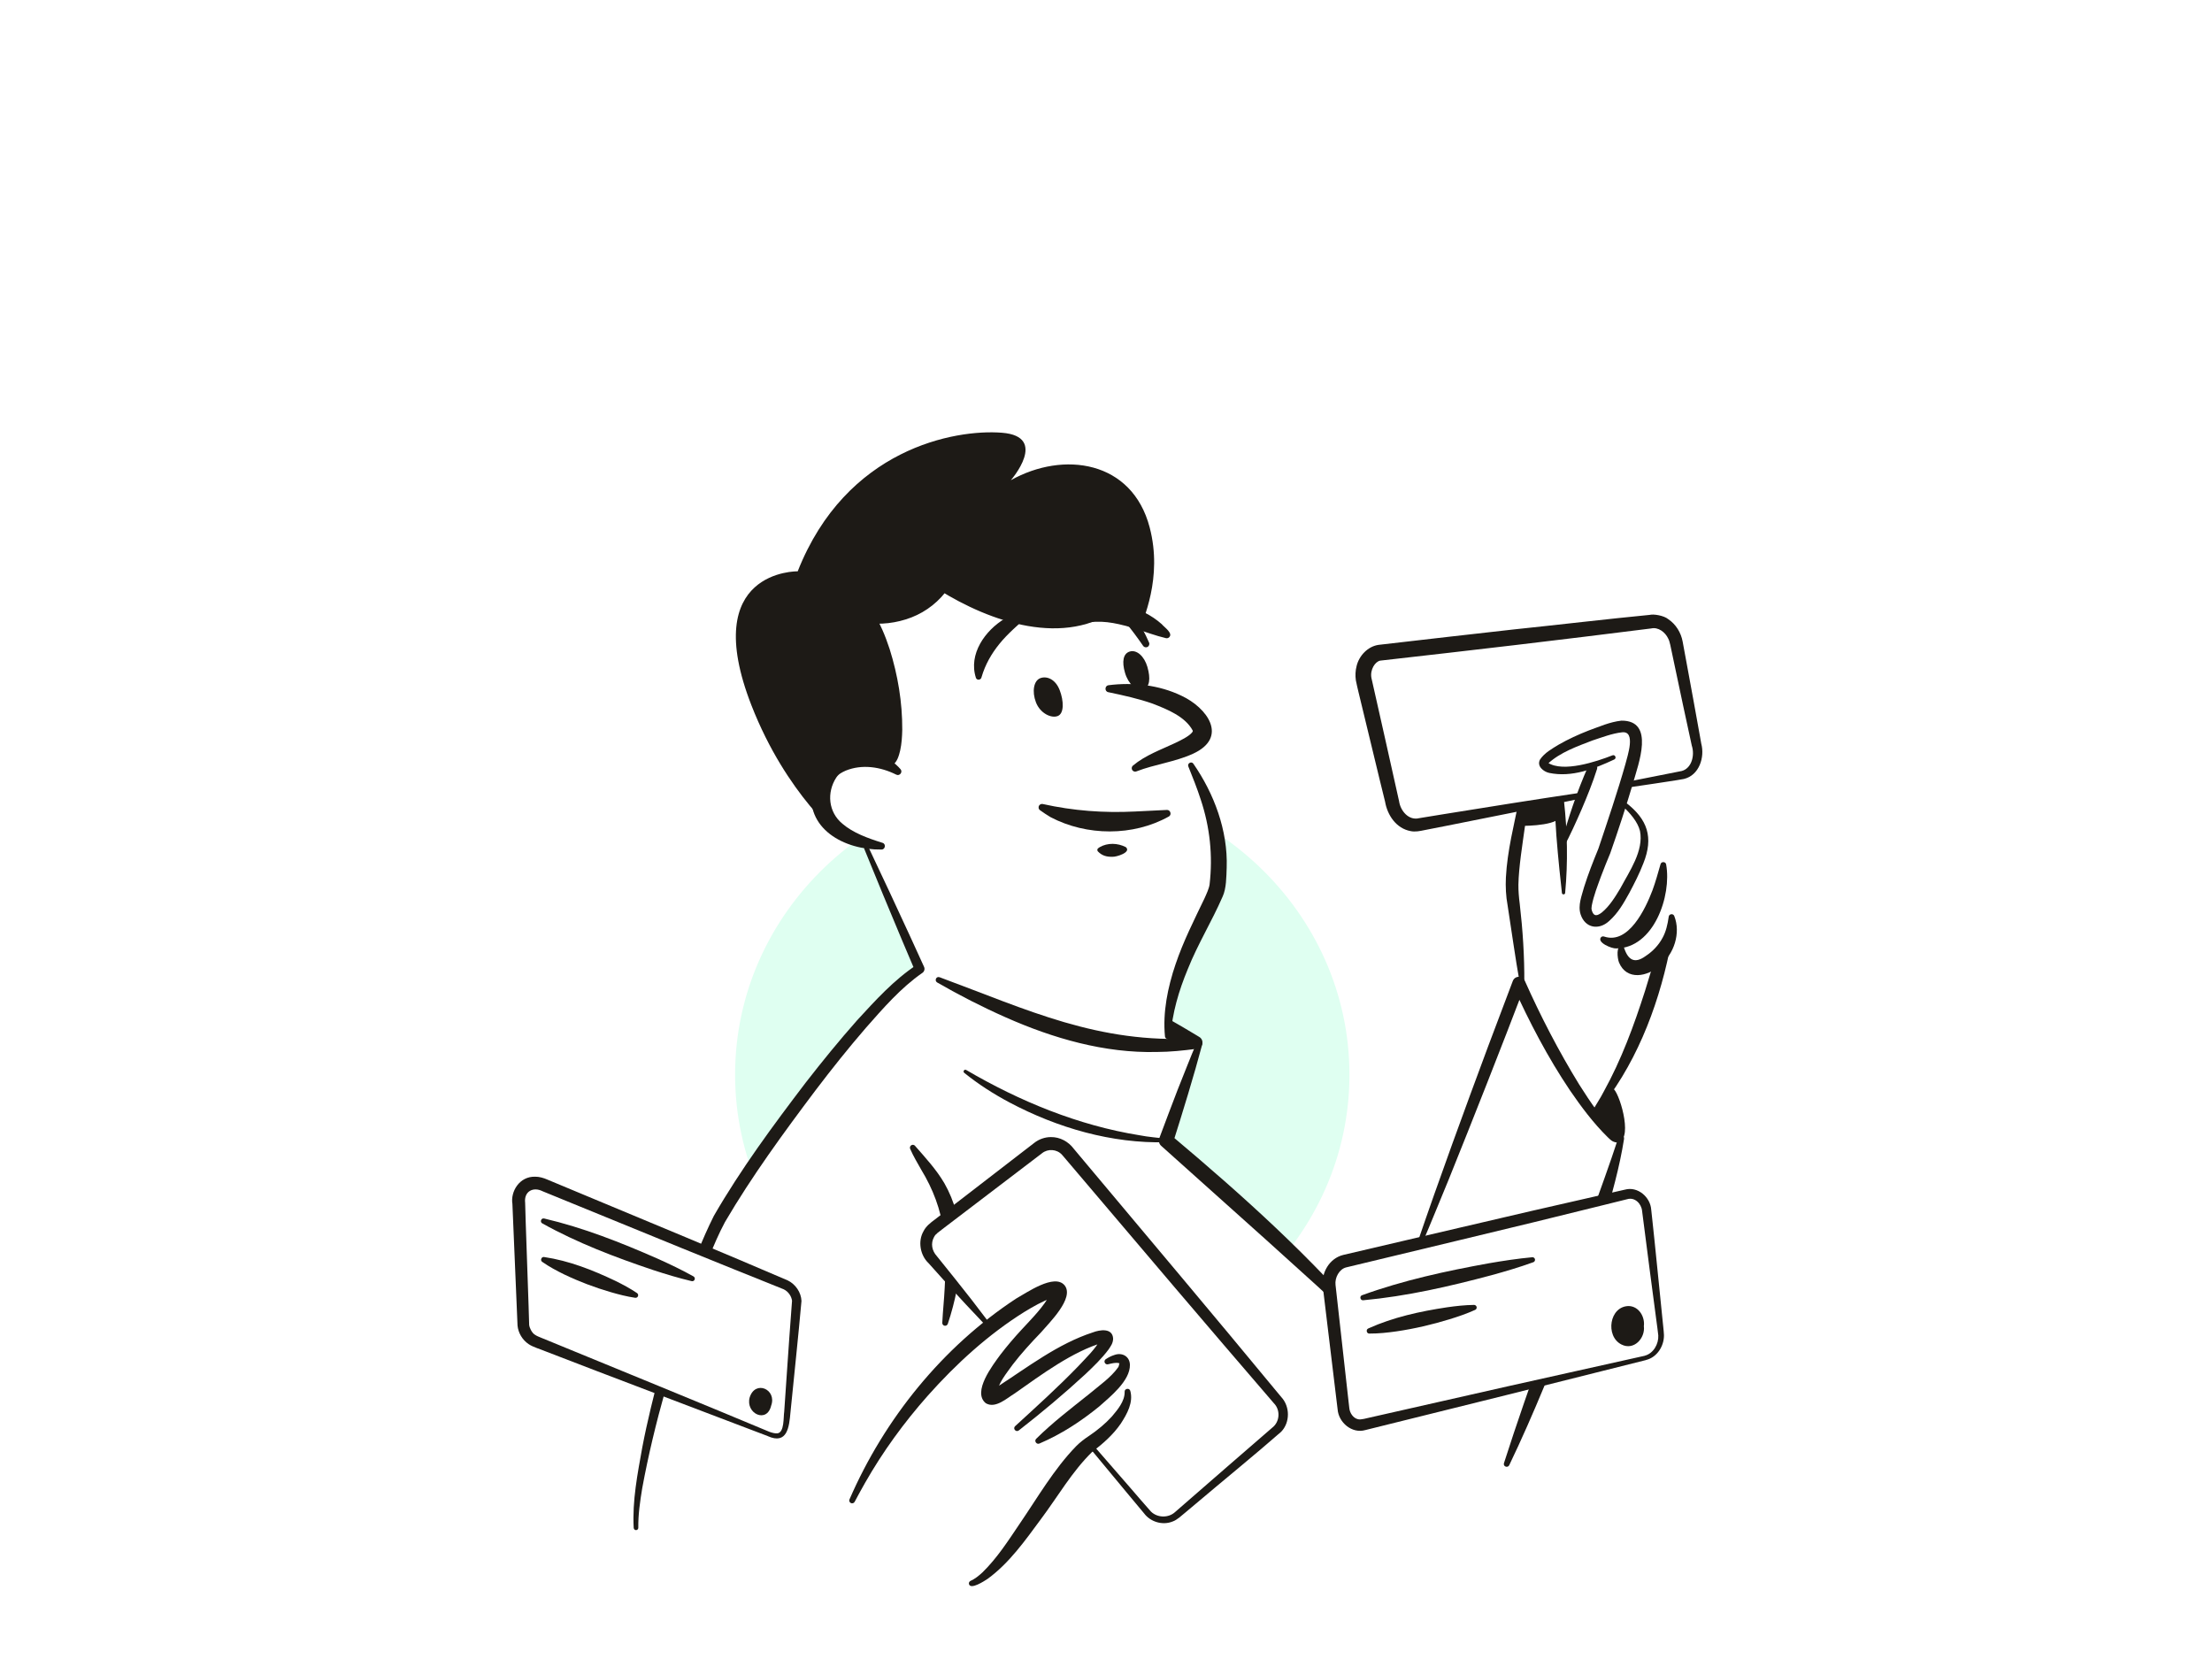 <svg width="400" height="300" viewBox="0 0 400 300" fill="none" xmlns="http://www.w3.org/2000/svg">
<g clip-path="url(#clip0_71_14637)">
<g filter="url(#filter0_g_71_14637)">
<ellipse cx="188.475" cy="194.336" rx="55.547" ry="53.132" fill="#DFFFF1"/>
</g>
<g clip-path="url(#clip1_71_14637)">
<path d="M300.086 160.565C300.816 157.519 300.512 153.733 297.426 152.347C297.345 150.868 296.965 149.412 296.248 148.079C295.589 146.862 294.463 145.842 293.191 145.51L294.585 139.681C294.889 138.417 295.25 137.154 295.484 135.878C295.705 134.661 295.571 133.409 294.521 132.599C292.666 131.173 289.854 132.559 287.964 133.24C285.526 134.119 283.134 135.133 280.807 136.268C279.272 137.014 280.375 139.297 281.932 138.93C284.383 138.347 286.868 138.08 289.388 138.132C289.423 138.132 289.534 138.132 289.65 138.144C289.534 138.458 289.37 138.848 289.359 138.872C288.869 139.972 288.349 141.055 287.807 142.133C286.722 144.282 285.555 146.39 284.365 148.486C283.799 149.482 283.245 150.49 282.644 151.474C282.592 151.561 282.539 151.643 282.487 151.73C282.096 148.958 281.816 146.174 281.536 143.379C281.448 142.529 281.308 141.708 280.76 141.02C280.171 140.281 279.208 139.885 278.269 140.071C276.391 140.432 276.286 142.622 275.942 144.142C274.296 151.387 273.083 158.701 274.477 166.091C274.845 168.036 275.16 169.9 275.066 171.886C274.967 173.924 274.763 175.916 275.201 177.931C275.224 178.047 275.265 178.152 275.306 178.251C271.841 183.51 270.785 188.757 268.282 194.528C266.882 197.754 265.575 201.744 264.286 205.016C262.909 208.499 261.247 211.551 260.407 215.184C259.94 217.211 258.564 219.476 258.097 221.503C257.916 222.295 257.554 223.244 257.7 224.083C255.548 226.593 253.016 228.754 250.397 230.769C248.921 231.904 247.451 233.115 245.858 234.076C245.286 234.42 244.662 234.717 244.021 234.874C248.559 247.5 252.59 260.382 258.494 272.326C265.82 270.759 270.621 269.379 270.971 268.5C271.811 266.357 277.248 253.9 277.802 251.67C279.984 242.899 283.77 234.682 286.646 226.139C287.848 222.575 288.909 218.964 289.843 215.318C291.4 213.012 292.584 210.485 293.284 207.777C293.483 207.008 293.331 206.1 293.302 205.296C293.267 204.259 293.028 203.665 292.269 203.071C291.138 202.192 289.977 201.359 288.775 200.59C294.276 193.078 296.423 183.882 298.371 174.902C299.456 174.343 300.401 173.621 300.996 172.497C301.685 171.193 301.941 169.696 302.011 168.24C302.14 165.573 301.446 162.865 300.098 160.559L300.086 160.565Z" fill="white"/>
<path d="M292.625 135.325C292.555 135.715 292.45 136.105 292.351 136.495C292.018 135.93 291.453 135.54 290.764 135.36C290.869 135.325 290.968 135.29 291.073 135.255C291.412 135.15 292.339 134.795 292.672 134.876C292.66 135.028 292.654 135.167 292.625 135.325Z" fill="white"/>
<path d="M291.073 135.249C290.968 135.284 290.869 135.319 290.764 135.354C291.453 135.535 292.018 135.925 292.351 136.49C292.45 136.099 292.549 135.715 292.625 135.319C292.654 135.162 292.66 135.028 292.672 134.871C292.339 134.789 291.412 135.138 291.073 135.249Z" fill="white"/>
<path d="M256.329 224.694C260.237 213.245 264.898 200.503 269.122 189.158L273.567 177.383C273.795 176.783 274.465 176.48 275.066 176.708C275.375 176.824 275.603 177.057 275.725 177.337C278.59 183.766 281.874 190.108 285.566 196.112C287.597 199.303 289.755 202.559 292.427 205.15C292.403 205.15 292.316 205.162 292.281 205.197C292.24 205.226 292.258 205.232 292.281 205.197C292.654 204.376 292.549 203.316 292.491 202.332C292.31 200.701 292.024 198.837 291.19 197.446C290.869 197.02 291.517 196.537 291.838 196.951C293.127 198.313 295.437 206.688 292.258 206.589C291.476 206.449 291.207 206.082 290.723 205.639C288.116 203.071 285.946 200.159 283.91 197.189C279.879 191.203 276.565 184.837 273.59 178.268L275.749 178.222C271.578 189.182 266.328 202.495 261.941 213.367C260.331 217.246 258.767 221.136 257.117 224.997C257.023 225.207 256.778 225.306 256.568 225.218C256.37 225.131 256.271 224.904 256.335 224.706L256.329 224.694Z" fill="#1D1A16"/>
<path d="M293.687 205.907C292.87 211.125 291.435 216.145 289.942 221.188C286.897 231.188 283.251 240.983 279.267 250.639C277.266 255.461 275.177 260.248 272.914 264.959C272.657 265.495 271.777 265.209 271.963 264.586C276.548 250.26 282.434 234.635 287.515 220.391C289.254 215.505 291.068 210.607 292.66 205.703C292.818 205.115 293.769 205.237 293.681 205.913L293.687 205.907Z" fill="#1D1A16"/>
<path d="M276.134 139.745C276.758 143.012 276.14 146.25 275.755 149.465C275.311 152.668 274.64 156.785 274.576 159.965C274.565 161.083 274.664 162.265 274.81 163.377C275.364 168.159 275.679 172.951 275.644 177.762C275.644 178.233 274.915 178.321 274.833 177.826C274.022 173.289 273.328 168.246 272.616 163.674C272.319 162.108 272.231 160.302 272.313 158.701C272.57 153.797 273.789 149.185 274.734 144.456C275.037 142.907 275.317 141.352 275.317 139.827C275.317 139.349 276.04 139.25 276.14 139.739L276.134 139.745Z" fill="#1D1A16"/>
<path d="M290.111 169.37C294.492 170.808 297.549 164.35 298.815 161.007C299.375 159.493 299.807 157.909 300.279 156.267C300.419 155.743 301.224 155.789 301.294 156.331C302.315 161.968 299.072 171.461 292.252 171.507C291.476 171.565 288.688 170.43 289.528 169.469C289.691 169.317 289.919 169.288 290.105 169.37H290.111Z" fill="#1D1A16"/>
<path d="M293.698 171.437C294.428 173.639 295.624 174.302 297.56 172.899C298.849 172.055 299.934 170.931 300.658 169.562C301.253 168.473 301.556 167.198 301.755 165.782C301.801 165.241 302.589 165.142 302.764 165.654C303.971 168.7 302.735 172.55 300.156 174.588C297.974 176.614 294.142 177.401 292.759 174.023C292.468 173.283 292.193 170.861 293.325 171.076C293.512 171.129 293.646 171.268 293.698 171.437Z" fill="#1D1A16"/>
<path d="M301.877 172.072C299.719 182.49 295.554 193.113 288.618 201.283C288.32 201.627 287.749 201.237 287.988 200.835C288.653 199.676 289.405 198.587 290.006 197.399C293.197 191.639 295.478 185.425 297.479 179.171C298.261 176.655 299.036 174.099 299.707 171.583C300.098 170.232 302.111 170.674 301.883 172.078L301.877 172.072Z" fill="#1D1A16"/>
<path d="M285.514 143.944L256.504 149.156C254.486 149.511 252.444 147.904 251.884 145.516L246.693 123.276C246.115 120.801 247.358 118.442 249.44 118.052L298.465 112.432C300.489 112.054 302.554 113.661 303.114 116.06L306.859 134.975C307.448 137.474 306.183 139.85 304.065 140.217L293.74 142.01" fill="white"/>
<path d="M285.602 144.456C277.896 146.099 269.326 147.787 261.55 149.337L257.537 150.123C256.772 150.286 255.892 150.461 255.092 150.292C252.491 149.82 250.881 147.415 250.466 144.969L249.492 141.003C248.547 137.049 246.599 129.088 245.654 125.128C245.526 124.54 245.281 123.614 245.181 123.02C245.059 122.169 245.094 121.284 245.321 120.422C245.765 118.594 247.305 116.911 249.265 116.614C255.378 115.903 267.664 114.494 273.777 113.818C280.993 113.073 291.184 111.873 298.313 111.192C299.024 111.005 300.874 111.302 301.667 111.96C303.073 112.898 303.977 114.412 304.275 116.008C304.42 116.823 304.852 119.112 305.004 119.962C305.366 121.913 307.11 131.406 307.407 133.147L307.641 134.469C308.306 136.938 307.267 140.217 304.49 140.863C302.98 141.143 300.67 141.463 299.13 141.708L293.821 142.494C293.541 142.535 293.284 142.342 293.244 142.069C293.203 141.801 293.384 141.545 293.646 141.492L304.117 139.419C305.92 138.93 306.503 136.571 305.931 134.836C305.325 132.18 303.44 123.235 302.845 120.428L302.291 117.807C302.14 117.178 301.982 116.037 301.667 115.478C301.13 114.307 299.847 113.352 298.593 113.644C291.534 114.54 281.273 115.787 274.104 116.637C268.002 117.365 255.699 118.774 249.591 119.461C248.693 119.619 247.707 121.08 247.999 122.6C249.498 129.315 251.528 138.178 252.998 144.887C253.243 146.623 254.742 148.428 256.627 147.951L257.128 147.869L261.165 147.211C269.005 145.941 277.598 144.573 285.409 143.414C286.057 143.321 286.243 144.293 285.596 144.439L285.602 144.456Z" fill="#1D1A16"/>
<path d="M293.984 145.12C297.934 148.143 299.054 151.415 297.175 156.109C296.446 158.002 295.536 159.772 294.609 161.514C293.594 163.342 292.608 165.107 290.974 166.557C289.143 168.246 286.652 167.85 285.835 165.375C285.281 163.727 286.051 161.927 286.453 160.407C287.188 158.06 288.104 155.742 289.038 153.465C290.665 148.62 292.544 143.064 293.926 138.173C294.288 136.711 295.886 132.139 293.319 132.425C291.523 132.623 289.691 133.339 287.958 133.904C285.176 134.975 282.137 136.047 279.943 138.068L279.902 138.114C279.902 138.108 279.914 138.091 279.914 138.062C279.926 138.009 279.908 137.934 279.897 137.922C282.656 139.727 288.647 137.742 291.587 136.588C292.065 136.402 292.38 137.101 291.919 137.334C288.297 139.029 284.237 140.624 280.147 139.768C279.144 139.559 277.832 138.551 278.491 137.34C279.313 136.123 280.667 135.389 281.839 134.667C283.595 133.659 285.421 132.826 287.282 132.098C289.242 131.4 291.097 130.549 293.203 130.316C299.345 130.264 296.248 138.19 295.297 141.632C294.031 145.883 292.654 150.111 291.184 154.292C290.636 155.591 290.047 157.064 289.551 158.375C288.915 160.11 288.18 161.985 287.842 163.762C287.778 164.175 287.76 164.338 287.871 164.705C288.221 165.806 288.869 165.619 289.679 164.99C291.039 163.878 292.089 162.183 293.01 160.634C294.667 157.53 297.269 153.844 296.563 150.268C296.131 148.562 294.801 147.094 293.43 145.755C293.045 145.394 293.576 144.8 293.984 145.132V145.12Z" fill="#1D1A16"/>
<path d="M282.177 153.099C283.502 148.108 285.135 143.21 287.229 138.487C287.667 137.549 289.096 138.097 288.787 139.087C288.005 141.55 287.037 143.944 286.022 146.32C284.995 148.69 283.927 151.043 282.714 153.326C282.557 153.634 282.067 153.425 282.177 153.099Z" fill="#1D1A16"/>
<path d="M282.813 144.794C283.432 150.332 283.548 155.929 283.029 161.479C283 161.817 282.475 161.817 282.446 161.479C282.283 160.099 282.143 158.718 282.003 157.338C281.594 153.203 281.209 149.063 281.145 144.905C281.145 143.868 282.679 143.758 282.813 144.794Z" fill="#1D1A16"/>
<path d="M287.713 201.499L291.225 196.7C291.225 196.7 291.733 198.267 292.38 199.816C293.028 201.365 293.611 205.447 292.38 205.639C291.149 205.832 287.713 201.499 287.713 201.499Z" fill="#1D1A16"/>
<path d="M279.809 144.852L275.113 145.813L274.611 149.348C274.611 149.348 280.847 149.476 282.043 147.892L281.979 144.579L279.803 144.852H279.809Z" fill="#1D1A16"/>
<path d="M269.624 269.583C221.941 284.975 170.717 285.528 121.412 278.982L127.392 272.984C127.345 272.297 126.89 271.266 126.721 271.021C126.044 269.926 125.245 269.268 124.312 268.896C128.442 269.862 133.05 270.456 137.39 271.114C156.897 273.828 176.521 276.047 196.134 277.858C210.723 279.122 225.488 280.461 240.101 280.199C242.253 280.019 244.161 281.679 244.213 283.851C244.167 287.438 241.016 287.706 238.327 288.434C222.798 292.213 206.645 294.45 190.668 292.767C188.328 292.452 188.55 289.075 190.878 289.028C199.109 289.057 207.311 288.108 215.39 286.553C223.428 285.045 231.414 282.96 239.161 280.374L240.556 287.753C220.354 289.232 200.555 287.857 180.5 286.425C163.087 284.992 145.72 283.245 128.43 280.578C125.817 280.124 123.221 279.786 120.625 278.936C118.694 278.278 116.88 276.495 116.745 274.073C116.524 271.138 118.723 268.575 121.669 268.354C134.211 269.653 146.724 271.336 159.26 272.174C195.854 275.104 232.64 273.129 268.667 265.879C270.942 265.466 271.957 268.762 269.618 269.583H269.624Z" fill="white"/>
<path d="M242.498 234.967C241.203 232.708 238.677 231.438 236.361 230.268C234.909 229.534 233.666 228.695 232.552 227.501C231.42 226.29 230.417 224.974 229.174 223.873C228.842 223.582 228.474 223.477 228.124 223.495C226.608 222.05 225.103 220.594 223.702 219.034C221.923 217.048 220.418 214.829 218.61 212.872C217.606 211.783 216.492 210.787 215.25 209.978C214.526 209.506 213.751 209.145 212.951 208.813C212.502 208.627 212 208.464 211.534 208.266C211.557 208.173 211.58 208.079 211.61 207.992C211.72 207.631 211.825 207.264 211.936 206.897C212.164 206.123 212.385 205.348 212.607 204.568C213.033 203.059 213.441 201.545 213.832 200.025C214.614 196.985 215.326 193.934 215.967 190.865C216.154 189.98 215.559 188.984 214.561 189.025L210.875 189.164C212.129 184.826 212.502 180.283 212.012 175.805C213.156 173.656 214.497 171.606 215.874 169.603C217.898 166.644 220.016 163.54 220.71 159.959C221.492 155.94 220.302 152.062 218.907 148.323C217.793 145.33 216.796 142.325 216.002 139.256C214.439 136.775 214.789 136.513 214.305 135.54C213.809 134.539 215.88 135.214 215.005 134.533C215.471 134.294 215.938 134.049 216.405 133.811C217.128 133.438 217.28 132.489 216.93 131.819C216.411 130.823 215.477 130.462 214.509 130.037C213.791 129.722 213.231 129.222 212.782 128.581C211.528 126.787 210.81 124.569 209.953 122.571C208.961 120.265 207.993 117.953 206.984 115.658C206.19 113.859 205.152 111.984 203.361 111.011C201.424 109.957 199.272 110.272 197.166 110.266C196.268 110.266 195.363 110.19 194.605 109.66C193.852 109.136 193.292 108.332 192.697 107.645C191.338 106.078 189.582 105.024 187.529 104.658C185.423 104.285 183.323 104.46 181.223 104.757C176.171 105.473 171.143 106.393 166.108 107.214C164.819 107.424 163.53 107.633 162.235 107.849C161.173 108.024 160.135 108.21 159.149 108.664C157.078 109.608 156.174 111.675 155.911 113.818C155.637 116.072 155.894 118.419 156.256 120.649C156.635 122.984 157.276 125.267 158.087 127.492C158.916 129.757 159.913 131.97 161.016 134.113C161.197 134.469 161.395 134.812 161.523 135.191C161.57 135.331 161.634 135.534 161.652 135.639C161.652 135.663 161.64 135.796 161.64 135.878C161.5 135.913 161.348 135.925 161.208 135.942C160.555 136.012 159.902 136.082 159.248 136.146C157.049 136.379 154.751 136.449 152.604 136.996C150.79 137.462 149.04 138.452 148.281 140.24C146.455 144.549 151.105 149.051 154.465 151.002C155.258 151.462 156.098 151.841 156.956 152.161C156.821 152.51 156.821 152.935 157.037 153.384C160.45 160.524 163.536 167.821 166.289 175.24C161.407 179.742 156.921 184.657 152.645 189.729C147.768 195.512 142.979 201.411 138.434 207.451C136.153 210.479 134.012 213.612 132.157 216.92C130.297 220.233 128.698 223.681 127.257 227.198C124.37 234.268 122.176 241.618 120.234 248.996C117.97 257.598 116.18 266.322 114.849 275.121C114.809 275.395 114.826 275.674 114.896 275.925C114.838 276.076 114.803 276.233 114.803 276.391C114.803 277.241 115.474 277.771 116.261 277.847C135.961 279.71 155.672 281.574 175.43 282.738C190.166 283.612 236.116 277.119 258.493 272.337C266.666 252.875 256.726 242.177 244.021 234.886C243.519 235.014 243.005 235.06 242.504 234.973L242.498 234.967Z" fill="white"/>
<path d="M160.228 137.619C161.716 137.782 161.453 133.17 161.383 132.005C161.016 127.329 159.954 122.635 158.42 118.209C157.632 116.019 156.676 113.865 155.416 112.077C154.978 111.454 155.13 110.592 155.754 110.155C156.343 109.73 156.927 109.986 157.609 109.998C160.882 110.155 164.312 109.357 166.914 107.325C167.841 106.597 168.658 105.729 169.364 104.762C169.784 104.163 170.618 104.017 171.219 104.425C179.858 109.992 192.143 115.076 201.774 109.054C202.241 108.74 202.854 109.433 202.346 109.852C192.639 117.26 179.006 112.444 169.702 106.614L171.557 106.277C169.947 108.687 167.538 110.592 164.837 111.64C162.113 112.7 159.202 113.02 156.308 112.63L157.662 110.475C159.178 112.653 160.094 115.012 160.876 117.371C162.363 122.105 163.18 126.991 163.157 131.953C163.128 133.193 163.058 134.445 162.783 135.703C162.544 136.682 162.247 137.852 161.267 138.464C160.847 138.703 160.316 138.714 159.925 138.563C159.324 138.341 159.616 137.445 160.234 137.613L160.228 137.619Z" fill="#1D1A16"/>
<path d="M152.172 151.59C152.172 151.59 142.226 143.775 135.897 127.579C126.283 102.969 144.25 103.312 144.25 103.312C153 81.142 172.636 77.578 181.182 78.253C189.722 78.929 182.792 86.837 182.792 86.837C192.312 81.503 204.732 83.261 207.899 95.38C210.297 104.535 206.663 112.106 205.957 114.243L202.06 109.45C202.06 109.45 192.919 117.761 170.46 105.514C170.46 105.514 167.322 112.088 156.886 111.32C156.886 111.32 165.828 125.733 160.969 138.365C160.969 138.365 153.327 135.208 150.311 138.959C147.295 142.709 148.048 146.879 152.178 151.59H152.172Z" fill="#1D1A16"/>
<path d="M207.491 120.626C208.081 122.641 207.929 124.318 206.71 124.673C205.491 125.029 204.026 123.678 203.437 121.663C202.848 119.648 203.093 118.168 204.312 117.813C205.531 117.458 206.908 118.611 207.497 120.626H207.491Z" fill="#1D1A16"/>
<path d="M191.624 124.79C192.377 126.752 192.453 129.03 191.262 129.484C190.072 129.938 188.083 128.965 187.331 127.003C186.578 125.04 186.934 123.084 188.118 122.635C189.302 122.187 190.872 122.833 191.624 124.796V124.79Z" fill="#1D1A16"/>
<path d="M200.45 123.91C204.843 123.351 209.556 123.841 213.64 125.809C218.289 127.964 222.168 133.298 215.792 136.274C212.485 137.794 208.851 138.196 205.525 139.483C205.205 139.623 204.825 139.471 204.697 139.145C204.598 138.895 204.674 138.615 204.866 138.446C207.141 136.542 209.971 135.563 212.543 134.341C213.552 133.851 214.877 133.228 215.542 132.483C215.699 132.25 215.722 132.267 215.67 132.087C214.322 129.577 211.079 128.266 208.448 127.247C205.91 126.351 203.198 125.751 200.409 125.168C199.721 125.04 199.756 123.992 200.45 123.916V123.91Z" fill="#1D1A16"/>
<path d="M215.804 138.114C219.537 143.495 222.051 150.181 221.824 156.878C221.76 158.59 221.771 160.646 221.089 162.131C219.135 166.627 216.597 170.721 214.795 175.234C213.179 179.124 211.959 183.183 211.685 187.406C211.668 187.691 211.423 187.906 211.143 187.889C210.886 187.871 210.688 187.673 210.664 187.429C210.239 183.015 211.166 178.559 212.566 174.401C213.966 170.232 215.979 166.283 217.799 162.48C218.143 161.723 218.645 160.64 218.732 159.93C219.339 154.729 218.791 149.558 217.128 144.579C216.48 142.569 215.693 140.595 214.888 138.598C214.655 138.044 215.465 137.59 215.804 138.109V138.114Z" fill="#1D1A16"/>
<path d="M211.359 147.653C204.884 151.264 196.507 151.194 189.979 147.77C189.326 147.374 188.673 146.955 188.06 146.506C187.78 146.302 187.722 145.906 187.932 145.633C188.078 145.435 188.317 145.347 188.544 145.388C194.11 146.623 199.587 147.03 205.257 146.745L210.957 146.465C211.628 146.378 211.954 147.316 211.365 147.653H211.359Z" fill="#1D1A16"/>
<path d="M169.895 176.708C185.937 182.636 198.502 188.768 216.201 187.772C215.582 187.86 215.372 188.704 215.886 189.048L215.798 188.984L215.11 188.46C213.768 187.435 212.316 186.305 211.009 185.245C210.787 185.07 210.752 184.744 210.933 184.529C211.091 184.331 211.371 184.284 211.587 184.406C213.051 185.227 214.637 186.171 216.084 187.039L216.825 187.487C216.977 187.574 217.128 187.685 217.233 187.842C217.758 188.559 217.251 189.595 216.382 189.659C214.002 189.968 211.604 190.224 209.189 190.23C199.733 190.463 190.446 187.772 181.877 183.975C177.612 182.089 173.482 179.975 169.463 177.657C168.955 177.354 169.264 176.498 169.9 176.713L169.895 176.708Z" fill="#1D1A16"/>
<path d="M217.414 188.815C215.897 194.528 213.896 201.021 212.111 206.67L211.726 205.255C224.648 216.122 237.365 227.507 248.221 240.459C248.582 240.89 247.993 241.612 247.474 241.152C244.411 238.258 241.308 235.416 238.21 232.568L228.842 224.1L210.023 207.241C209.597 206.892 209.451 206.309 209.638 205.826C210.449 203.654 212.094 199.28 212.934 197.119C213.961 194.598 215.343 190.946 216.434 188.483C216.685 187.912 217.583 188.198 217.42 188.821L217.414 188.815Z" fill="#1D1A16"/>
<path d="M114.593 276.298C114.325 271.365 115.282 266.549 116.145 261.733C117.055 256.951 118.245 252.234 119.482 247.529C122.13 238.124 124.691 228.654 129.09 219.861C133.978 211.393 139.776 203.549 145.686 195.786C148.673 191.942 151.747 188.163 154.984 184.511C158.333 180.871 161.611 177.226 165.806 174.448L165.467 175.555L163.134 170.057C160.818 164.548 158.531 159.027 156.285 153.495C156.204 153.285 156.303 153.046 156.513 152.965C156.711 152.883 156.939 152.976 157.032 153.168C159.599 158.567 162.119 163.983 164.621 169.411L167.101 174.844C167.287 175.252 167.13 175.723 166.762 175.951C162.906 178.624 159.675 182.351 156.559 185.891C153.409 189.531 150.399 193.317 147.477 197.16C141.696 204.847 135.961 212.686 131.102 220.979C128.885 225.137 127.287 229.773 125.694 234.245C121.827 245.659 118.309 257.266 116.133 269.129C115.742 271.499 115.392 273.892 115.427 276.257C115.439 276.49 115.252 276.694 115.019 276.694C114.797 276.694 114.611 276.525 114.599 276.303L114.593 276.298Z" fill="#1D1A16"/>
<path d="M165.473 207.212C167.339 209.343 169.311 211.475 170.764 213.95C171.68 215.545 172.397 217.316 172.899 219.098C174.06 223.681 173.914 228.579 173.021 233.191C172.642 235.223 172.047 237.448 171.394 239.393C171.306 239.661 171.015 239.807 170.746 239.719C170.513 239.644 170.373 239.416 170.396 239.183C170.49 237.157 170.735 234.95 170.828 232.923C171.044 229.54 171.067 226.045 170.63 222.743C170.139 218.725 168.693 214.975 166.593 211.527C165.91 210.316 165.169 209.087 164.586 207.753C164.469 207.485 164.592 207.177 164.86 207.06C165.082 206.967 165.327 207.031 165.473 207.206V207.212Z" fill="#1D1A16"/>
<path d="M162.066 140.077C159.202 138.65 155.877 138.155 152.931 139.355C152.155 139.716 151.671 139.943 151.221 140.613C149.495 143.268 149.746 146.844 152.359 148.975C154.237 150.589 156.886 151.573 159.575 152.406C160.258 152.592 160.1 153.64 159.394 153.623C152.738 153.733 145.435 149.896 146.852 142.232C147.564 138.283 150.23 135.925 154.22 135.674C157.533 135.418 160.829 136.769 162.842 139.093C163.303 139.611 162.673 140.403 162.066 140.077Z" fill="#1D1A16"/>
<path d="M159.138 136.775C156.962 132.803 155.013 128.663 153.339 124.458C150.417 117.539 154.173 110.51 159.919 106.457C168.22 100.593 182.501 97.279 192.231 100.82C197.61 102.712 201.944 106.76 205.106 111.378C206.185 112.863 207.054 114.505 207.783 116.188C207.923 116.497 207.783 116.864 207.474 117.004C207.194 117.126 206.873 117.033 206.71 116.788C206.214 116.054 205.683 115.332 205.164 114.628C200.532 108.391 194.378 103.26 186.333 102.753C178.388 102.258 168.489 104.751 161.914 109.235C157.878 112.001 154.675 116.276 155.288 121.237C155.468 122.868 156.098 124.534 156.629 126.129C157.434 128.569 158.443 131.254 159.318 133.694C159.575 134.387 159.983 135.575 160.258 136.216C160.555 136.915 159.528 137.433 159.138 136.775Z" fill="#1D1A16"/>
<path d="M176.475 122.565C175.092 118.285 178.137 114.005 181.684 111.879C182.862 111.198 184.122 110.679 185.446 110.388C185.732 110.324 186.012 110.505 186.071 110.79C186.111 110.982 186.041 111.169 185.913 111.291C184.157 113.003 182.279 114.505 180.745 116.41C179.28 118.209 178.16 120.178 177.501 122.426C177.425 122.979 176.667 123.101 176.469 122.565H176.475Z" fill="#1D1A16"/>
<path d="M196.274 111.564C199.896 107.465 206.587 109.73 210.081 112.869C210.542 113.44 212.24 114.535 211.382 115.274C211.231 115.396 211.038 115.437 210.857 115.402C208.973 114.965 207.217 114.284 205.403 113.708C202.696 112.886 199.89 112.147 197.079 112.525L196.822 112.549C196.309 112.607 195.953 111.966 196.274 111.564Z" fill="#1D1A16"/>
<path d="M198.852 153.198C200.293 152.371 202.09 152.429 203.577 153.18C204.674 154.129 201.85 154.98 201.185 154.933C200.182 154.956 199.324 154.782 198.537 153.966C198.391 153.809 198.397 153.559 198.554 153.413C198.566 153.396 198.829 153.215 198.852 153.198Z" fill="#1D1A16"/>
<path d="M179.666 281.557C179.234 280.817 178.394 280.712 177.671 281.032C177.426 281.143 177.175 281.23 176.918 281.312C176.533 281.242 176.131 281.324 175.816 281.568C174.678 281.749 173.5 281.725 172.368 281.656C170.315 281.533 168.279 281.248 166.22 281.399C166.12 281.405 166.021 281.423 165.928 281.446C164.913 280.91 163.892 280.369 162.877 279.833C162.515 279.641 162.165 279.617 161.85 279.699C159.838 277.183 158.21 274.3 157.014 271.342C156.723 270.614 156.04 270.101 155.218 270.323C154.523 270.515 153.905 271.383 154.197 272.116C154.197 272.128 154.208 272.14 154.208 272.146C153.427 272.291 152.762 272.99 153.077 273.91C154.477 278.045 157.067 281.708 160.649 284.247C162.369 285.464 164.353 286.373 166.406 286.839C166.797 286.926 167.194 286.996 167.585 287.06C170.023 287.631 172.572 287.805 175.022 287.205C175.559 287.077 175.868 286.699 175.991 286.256C176.154 286.14 176.306 285.994 176.434 285.814C177.134 284.835 178.067 284.096 179.135 283.542C179.835 283.181 180.039 282.203 179.66 281.551L179.666 281.557Z" fill="white"/>
<path d="M178.441 239.289L168.384 227.449C167.002 225.824 167.229 223.384 168.88 222.039L187.67 207.637C189.309 206.298 191.724 206.548 193.054 208.196L231.211 253.399C232.506 255.001 232.285 257.342 230.721 258.681L212.876 273.916C211.272 275.285 208.857 275.092 207.486 273.485L197.529 261.762" fill="white"/>
<path d="M178.126 239.556C175.804 237.128 173.512 234.67 171.272 232.166L167.906 228.416C166.407 227.006 165.934 224.456 167.013 222.621C167.445 221.742 168.291 221.09 169.049 220.531L171.044 218.993L175.034 215.918L183.009 209.768L187.011 206.682C187.839 206.018 188.953 205.616 190.044 205.622C191.666 205.599 193.212 206.437 194.168 207.73C194.652 208.289 196.087 210.025 196.595 210.625C207.317 223.413 219.935 238.386 230.499 251.192L231.304 252.159L231.707 252.642C233.288 254.36 233.305 257.214 231.683 258.902C227.367 262.7 220.6 268.226 216.201 271.959L214.27 273.578C213.646 274.085 212.841 274.865 212.054 275.133C210.24 275.878 208.029 275.215 206.879 273.654L203.653 269.787L197.225 262.036C197.079 261.861 197.108 261.605 197.277 261.465C197.447 261.325 197.703 261.343 197.843 261.511L204.453 269.111C204.534 269.21 208.122 273.374 208.134 273.345C209.294 274.481 211.278 274.533 212.48 273.438L213.43 272.611C218.336 268.354 225.138 262.408 230.068 258.163C231.438 257.115 231.578 254.972 230.359 253.754L229.951 253.277C218.826 240.372 205.905 225.155 194.827 212.086C194.372 211.568 192.844 209.739 192.383 209.209L192.179 208.971L192.021 208.796C191.111 207.8 189.484 207.684 188.428 208.546C185.896 210.467 179.036 215.697 176.417 217.694L172.409 220.746L170.408 222.272C169.889 222.72 169.207 223.07 168.903 223.693C168.268 224.852 168.507 226.168 169.423 227.164L172.578 231.089C174.684 233.704 176.744 236.365 178.762 239.05C179.071 239.463 178.47 239.952 178.126 239.586V239.556Z" fill="#1D1A16"/>
<path d="M154.092 271.354C163.169 252.072 178.201 239.388 186.503 234.857C194.804 230.326 191.356 235.626 186.503 240.681C183.522 243.785 178.464 249.701 178.855 252.246C179.246 254.791 188.387 245.258 198.17 241.973C207.013 239.003 183.912 258.28 183.912 258.28" fill="white"/>
<path d="M153.619 271.132C159.919 256.602 170.425 243.575 183.755 234.822C185.651 233.774 190.685 230.215 192.517 232.434C194.354 234.735 189.67 239.26 188.223 240.966C186.461 242.794 184.659 244.763 183.125 246.766C181.993 248.356 180.488 250.126 180.231 252.013C180.208 251.891 180.074 251.611 179.823 251.448C179.619 251.32 179.467 251.291 179.368 251.285C179.205 251.285 179.263 251.303 179.327 251.274C179.671 251.157 180.01 250.965 180.365 250.761C185.878 247.209 191.292 242.998 197.627 240.937C198.881 240.459 201.185 240.081 201.29 242.072C201.261 242.946 200.847 243.435 200.462 244.029C199.225 245.683 197.767 247.075 196.297 248.473C192.412 252.06 188.386 255.426 184.227 258.67C183.72 259.06 183.096 258.332 183.568 257.895C187.43 254.36 191.327 250.837 194.943 247.098C196.384 245.532 198.058 244 199.044 242.136C199.079 242.067 199.073 241.973 199.062 242.107C199.062 242.166 199.073 242.329 199.19 242.492C199.301 242.661 199.458 242.742 199.528 242.765C193.987 244.361 188.41 248.519 183.486 251.978C182.086 252.823 180.004 254.791 178.26 253.743C175.763 251.716 179.52 246.865 180.85 245.037C182.08 243.423 183.381 241.909 184.746 240.43C186.59 238.427 188.707 236.348 189.967 233.948C190.008 233.849 190.043 233.756 190.055 233.704C190.072 233.657 190.043 233.646 190.072 233.844C190.072 234.059 190.44 234.484 190.644 234.531C190.848 234.601 190.848 234.566 190.802 234.577C190.697 234.577 190.446 234.636 190.195 234.717C188.491 235.305 186.823 236.278 185.254 237.227C178.744 241.286 172.904 246.621 167.783 252.374C163.489 257.22 159.633 262.513 156.431 268.145C155.958 268.972 154.996 270.719 154.552 271.569C154.418 271.825 154.097 271.93 153.846 271.79C153.607 271.662 153.508 271.371 153.613 271.126L153.619 271.132Z" fill="#1D1A16"/>
<path d="M187.669 260.609C192.989 257.051 202.778 250.126 203.297 247.279C203.816 244.431 200.188 246.242 200.188 246.242" fill="white"/>
<path d="M187.377 260.178C190.364 257.214 193.683 254.698 196.939 252.095C198.805 250.522 200.899 249.101 202.229 247.209C202.299 247.104 202.34 246.906 202.364 246.778C202.393 246.626 202.381 246.568 202.422 246.586C202.474 246.609 202.498 246.551 202.358 246.504C201.774 246.347 201.039 246.545 200.415 246.696C200.135 246.795 199.826 246.638 199.744 246.347C199.686 246.131 199.779 245.904 199.954 245.788C200.444 245.462 200.934 245.205 201.529 245.019C202.883 244.53 204.271 245.235 204.324 246.778C204.405 249.695 200.684 252.625 198.77 254.337C195.457 257.039 191.898 259.357 187.955 261.04C187.436 261.261 186.963 260.574 187.377 260.178Z" fill="#1D1A16"/>
<path d="M203.88 251.617C204.324 253.172 202.766 257.185 197.131 261.127C191.496 265.07 182.285 284.206 175.675 286.338" fill="white"/>
<path d="M204.382 251.472C204.989 253.603 203.799 255.694 202.69 257.412C201.284 259.473 199.418 261.081 197.475 262.571C193.852 266.118 191.28 270.637 188.235 274.702C185.388 278.557 182.524 282.64 178.598 285.505C177.997 285.901 175.512 287.537 175.22 286.454C175.162 286.21 175.284 285.971 175.506 285.872C176.294 285.522 176.999 284.952 177.659 284.34C180.307 281.76 182.337 278.586 184.408 275.517C187.651 270.777 190.551 265.71 194.576 261.541C195.27 260.836 196.127 260.178 196.967 259.63C198.467 258.611 199.867 257.464 201.063 256.148C202.118 254.896 203.39 253.399 203.373 251.71C203.297 251.122 204.189 250.907 204.382 251.483V251.472Z" fill="#1D1A16"/>
<path d="M174.73 193.491C184.397 199.146 194.99 203.514 206.091 205.296C207.649 205.61 209.311 205.704 210.881 205.942C211.254 205.966 211.254 206.554 210.863 206.554C201.01 206.804 191.228 203.956 182.565 199.367C179.671 197.83 176.912 196.06 174.357 193.998C174.071 193.759 174.392 193.276 174.73 193.497V193.491Z" fill="#1D1A16"/>
<path d="M297.543 245.543L246.611 257.621C244.82 258.046 243.175 256.742 242.936 254.709L240.351 232.51C240.112 230.477 241.378 228.486 243.169 228.06L294.101 215.982C295.892 215.557 297.537 216.862 297.776 218.894L300.361 241.094C300.6 243.126 299.334 245.118 297.543 245.543Z" fill="white"/>
<path d="M297.636 245.945C280.754 250.19 263.814 254.436 246.902 258.6C244.487 259.304 242.06 257.237 241.885 254.861L241.722 253.527L241.08 248.21L239.797 237.582C239.634 236.202 239.354 233.948 239.196 232.585C238.928 230.14 240.386 227.554 242.9 226.931L263.784 222.045C272.418 220.006 281.244 217.98 289.913 216.017C290.671 215.86 293.074 215.283 293.833 215.126C296.154 214.48 298.447 216.483 298.593 218.754L298.739 220.088C299.27 224.887 300.145 233.902 300.646 238.729C300.716 239.556 300.862 240.587 300.897 241.437C300.92 243.435 299.631 245.461 297.636 245.933V245.945ZM297.449 245.147C298.995 244.739 299.958 243.021 299.87 241.484C299.806 240.808 299.631 239.591 299.538 238.875C298.89 234.053 297.718 225.09 297.111 220.292L296.942 218.97C296.808 217.636 295.606 216.436 294.241 216.856C293.459 217.06 291.155 217.607 290.338 217.823C281.711 219.971 272.92 222.109 264.292 224.17L243.437 229.184C242.165 229.493 241.349 231.065 241.506 232.352C241.874 235.695 242.865 244.506 243.25 247.971L243.845 253.294L243.997 254.616C244.079 255.513 244.703 256.451 245.566 256.637C246.051 256.8 247.235 256.427 247.742 256.328C264.28 252.561 280.912 248.816 297.449 245.159V245.147Z" fill="#1D1A16"/>
<path d="M294.544 242.823C295.894 242.823 296.989 241.475 296.989 239.813C296.989 238.15 295.894 236.802 294.544 236.802C293.194 236.802 292.1 238.15 292.1 239.813C292.1 241.475 293.194 242.823 294.544 242.823Z" fill="#1D1A16"/>
<path d="M297.262 239.813C297.542 241.985 295.448 244.285 293.196 243.12C290.251 241.624 291.009 236.184 294.55 236.173C296.428 236.249 297.478 238.194 297.262 239.813ZM296.732 239.813C296.294 236.749 292.969 236.569 292.841 239.813C292.986 243.091 296.352 242.922 296.732 239.813Z" fill="#1D1A16"/>
<path d="M246.307 234.216C253.745 231.52 261.475 229.843 269.245 228.439C271.835 227.991 274.442 227.595 277.079 227.35C277.336 227.327 277.557 227.513 277.581 227.769C277.598 227.985 277.47 228.177 277.277 228.247C274.787 229.15 272.261 229.895 269.723 230.594C262.093 232.632 254.387 234.403 246.506 235.13C245.975 235.177 245.788 234.397 246.302 234.216H246.307Z" fill="#1D1A16"/>
<path d="M247.416 240.232C251.931 238.194 256.761 237.145 261.632 236.406C263.253 236.173 264.887 235.992 266.555 235.969C266.812 235.969 267.028 236.173 267.034 236.429C267.034 236.621 266.923 236.79 266.759 236.866C265.237 237.553 263.685 238.083 262.116 238.566C258.983 239.527 255.798 240.273 252.555 240.75C250.933 240.983 249.294 241.158 247.62 241.152C247.118 241.17 246.961 240.43 247.416 240.238V240.232Z" fill="#1D1A16"/>
<path d="M138.988 259.298L96.911 242.614C95.669 242.119 94.8 240.989 94.648 239.661L93.825 217.642C93.51 214.916 95.68 213.21 98.236 214.223L141.829 232.219C143.072 232.714 143.941 233.843 144.093 235.171L142.302 256.317C142.016 259.1 141.543 260.312 138.994 259.298H138.988Z" fill="white"/>
<path d="M138.831 259.689C128.202 255.629 109.039 248.402 98.621 244.355C97.752 243.982 96.375 243.598 95.587 243.056C94.479 242.305 93.715 241.047 93.587 239.708L92.659 217.694C92.297 215.493 93.913 212.698 96.783 212.785C97.495 212.767 98.37 213.03 98.959 213.297L105.65 216.087C117.37 220.985 130.874 226.552 142.465 231.549C143.865 232.236 144.869 233.703 144.933 235.253C144.355 241.723 143.591 248.88 142.944 255.379C142.71 258.023 142.384 261.296 138.825 259.694L138.831 259.689ZM139.14 258.92C139.636 259.095 140.167 259.24 140.587 259.194C141.865 259.019 141.649 256.288 141.812 255.263L142.273 248.536C142.57 244.052 142.897 239.574 143.235 235.095V235.264C143.119 234.35 142.518 233.517 141.69 233.133C130.046 228.474 116.489 222.947 104.816 218.154L98.108 215.411C96.427 214.555 94.718 215.429 94.963 217.508C94.922 217.543 95.727 239.562 95.692 239.62C95.71 239.964 96.136 241.03 96.76 241.379C97.022 241.577 97.618 241.81 97.933 241.938L99.356 242.52C109.623 246.737 128.745 254.558 139.14 258.92Z" fill="#1D1A16"/>
<path d="M137.789 255.478C138.684 255.435 139.366 254.512 139.313 253.416C139.26 252.321 138.491 251.468 137.597 251.511C136.702 251.554 136.02 252.477 136.073 253.573C136.126 254.668 136.894 255.521 137.789 255.478Z" fill="#1D1A16"/>
<path d="M139.45 254.185C138.674 257.476 134.789 255.6 135.559 252.723C136.556 249.474 140.529 251.233 139.45 254.185ZM139.036 254.075C139.222 252.403 137.32 251.07 136.72 253.015C136.294 254.768 138.178 256.008 139.036 254.075Z" fill="#1D1A16"/>
<path d="M98.387 220.338C105.475 221.998 112.242 224.671 118.886 227.594C121.091 228.584 123.279 229.627 125.408 230.815C125.63 230.937 125.711 231.223 125.589 231.444C125.484 231.63 125.274 231.718 125.076 231.671C122.701 231.112 120.385 230.407 118.087 229.656C111.204 227.344 104.408 224.758 98.049 221.218C97.588 220.961 97.868 220.216 98.387 220.344V220.338Z" fill="#1D1A16"/>
<path d="M98.388 227.309C102.903 227.979 107.138 229.65 111.227 231.595C112.581 232.259 113.917 232.97 115.194 233.826C115.41 233.971 115.468 234.263 115.322 234.478C115.217 234.635 115.037 234.705 114.862 234.682C113.339 234.455 111.875 234.076 110.428 233.657C107.535 232.813 104.723 231.753 102.005 230.448C100.651 229.784 99.315 229.068 98.049 228.183C97.635 227.915 97.909 227.228 98.388 227.309Z" fill="#1D1A16"/>
<path d="M211.155 184.465V189.007L216.423 188.308L211.155 184.465Z" fill="#1D1A16"/>
</g>
</g>
<defs>
<filter id="filter0_g_71_14637" x="81.192" y="89.469" width="214.564" height="209.734" filterUnits="userSpaceOnUse" color-interpolation-filters="sRGB">
<feFlood flood-opacity="0" result="BackgroundImageFix"/>
<feBlend mode="normal" in="SourceGraphic" in2="BackgroundImageFix" result="shape"/>
<feTurbulence type="fractalNoise" baseFrequency="0.644 0.644" numOctaves="3" seed="5207" />
<feDisplacementMap in="shape" scale="103.471" xChannelSelector="R" yChannelSelector="G" result="displacedImage" width="100%" height="100%" />
<feMerge result="effect1_texture_71_14637">
<feMergeNode in="displacedImage"/>
</feMerge>
</filter>
<clipPath id="clip0_71_14637">
<path d="M0 24C0 10.745 10.745 0 24 0H376C389.255 0 400 10.745 400 24V276C400 289.255 389.255 300 376 300H24C10.745 300 0 289.255 0 276V24Z" fill="white"/>
</clipPath>
<clipPath id="clip1_71_14637">
<rect width="215.221" height="215.154" fill="white" transform="translate(92.619 78.177)"/>
</clipPath>
</defs>
</svg>
